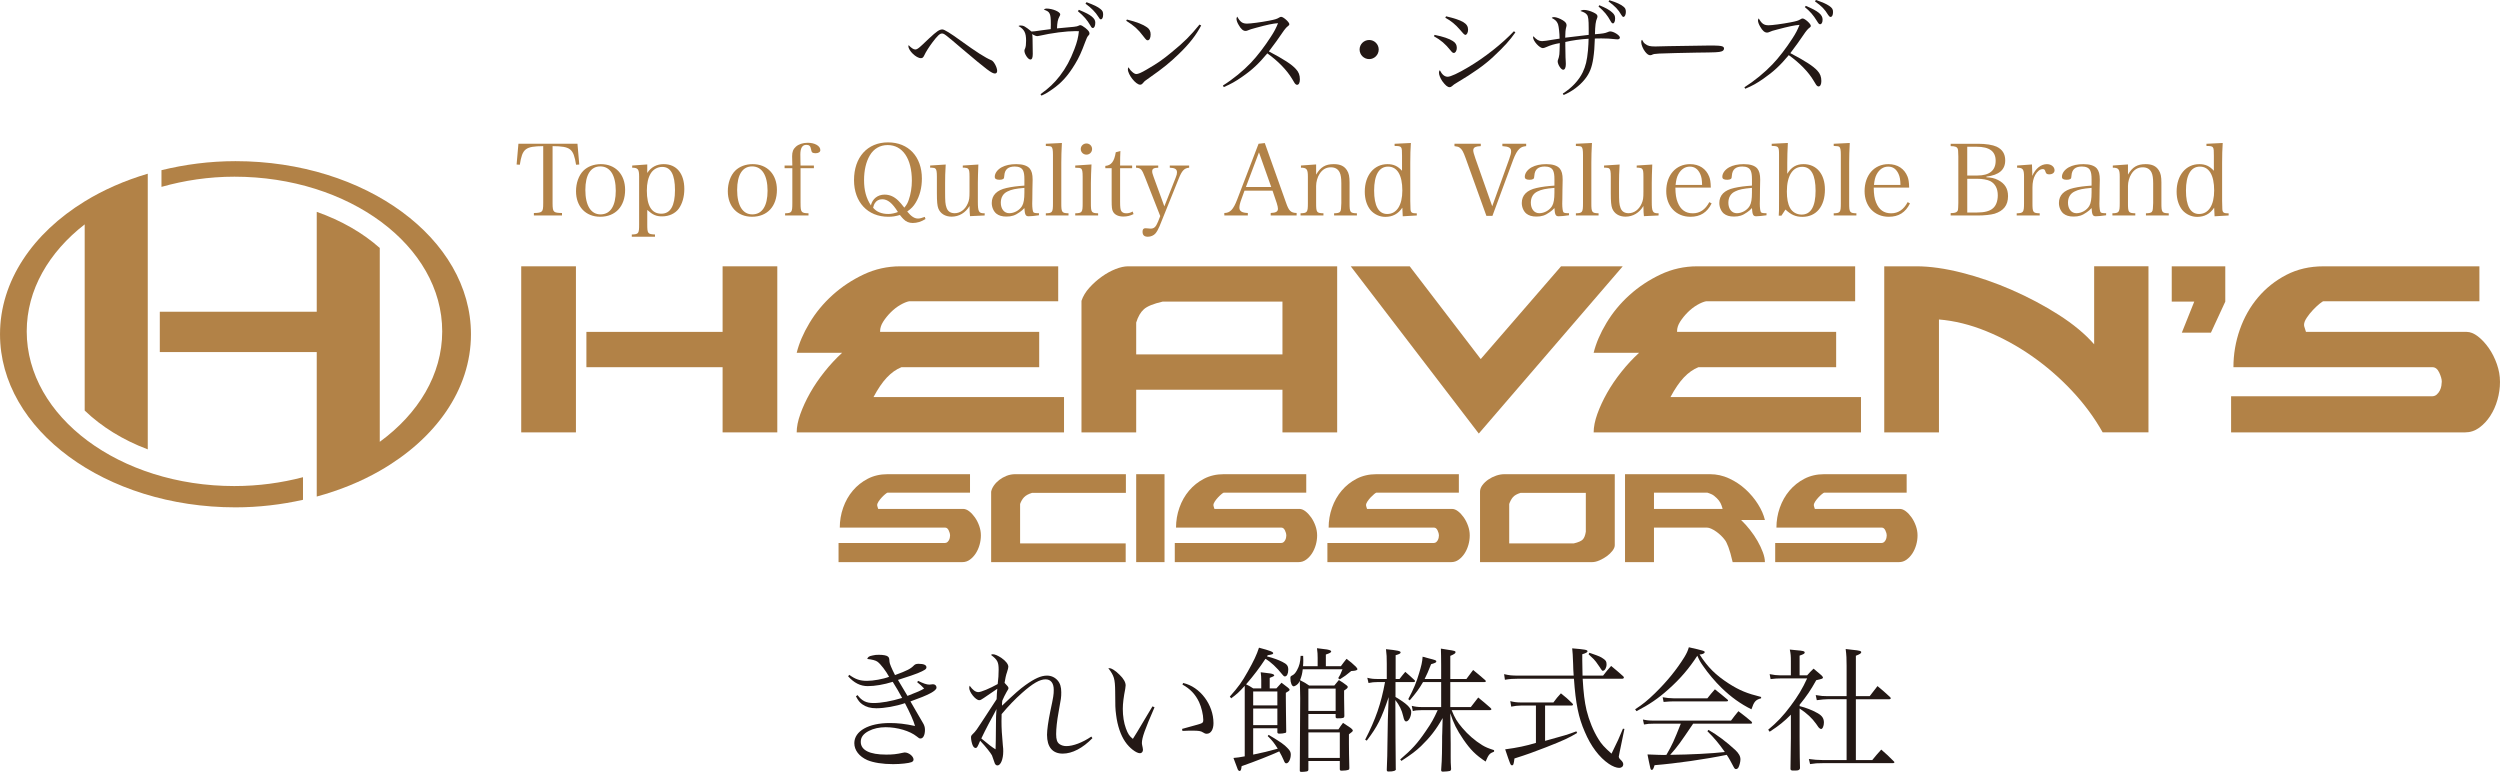 <?xml version="1.0" encoding="UTF-8"?><svg id="_レイヤー_2" xmlns="http://www.w3.org/2000/svg" width="105.833mm" height="32.677mm" viewBox="0 0 300 92.629"><defs><style>.cls-1{fill:#b28247;}.cls-2{fill:#231815;}</style></defs><g id="_レイヤー_1-2"><path class="cls-1" d="M66.307,24.35c0,.7.048.926.217,1.056.121.107.433.155.915.155v.297h-3.374v-.297c.518,0,.807-.06.927-.178.157-.13.193-.368.193-1.033v-6.814c-2.158.025-2.507.298-2.808,2.233l-.386-.025.217-2.493h7.086l.217,2.493-.385.025c-.314-1.935-.65-2.208-2.819-2.233v6.814Z"/><path class="cls-1" d="M70,20.492c.507-.51,1.265-.796,2.097-.796,1.759,0,2.916,1.223,2.916,3.086,0,1.983-1.157,3.229-2.988,3.229-1.748,0-2.904-1.223-2.904-3.063,0-.985.325-1.899.88-2.457ZM72.061,25.726c1.182,0,1.831-1.008,1.831-2.837,0-1.852-.674-2.92-1.856-2.92-1.157,0-1.795,1.01-1.795,2.825,0,1.865.663,2.932,1.82,2.932Z"/><path class="cls-1" d="M77.671,20.754c.458-.701,1.132-1.057,1.976-1.057,1.542,0,2.471,1.128,2.471,2.991,0,.926-.241,1.769-.676,2.363-.433.582-1.168.914-1.987.914-.712,0-1.121-.179-1.784-.771v1.732c0,1.105.061,1.176.927,1.212v.273h-2.783v-.273c.819-.025.879-.107.879-1.212v-5.732c0-.891-.144-1.069-.832-1.069v-.261l1.808-.13v1.021ZM79.358,25.644c1.096,0,1.639-.95,1.639-2.825s-.507-2.79-1.531-2.79c-.554,0-1.085.298-1.374.773-.314.51-.471,1.186-.471,2.077,0,1.84.591,2.766,1.736,2.766Z"/><path class="cls-1" d="M88.216,20.492c.507-.51,1.265-.796,2.097-.796,1.759,0,2.916,1.223,2.916,3.086,0,1.983-1.157,3.229-2.988,3.229-1.748,0-2.904-1.223-2.904-3.063,0-.985.325-1.899.88-2.457ZM90.276,25.726c1.182,0,1.831-1.008,1.831-2.837,0-1.852-.674-2.92-1.856-2.92-1.157,0-1.795,1.01-1.795,2.825,0,1.865.663,2.932,1.82,2.932Z"/><path class="cls-1" d="M96.067,24.373c0,1.105.072,1.2.952,1.223v.261h-2.808v-.261c.807-.023.868-.119.868-1.223v-4.19h-.929v-.321h.929c-.013-.462-.025-.89-.025-1.104,0-.534.121-.855.446-1.151.325-.298.855-.475,1.421-.475.857,0,1.519.38,1.519.878,0,.238-.229.38-.591.38-.181,0-.325-.048-.397-.107q-.074-.071-.133-.391c-.061-.368-.217-.51-.566-.51-.471,0-.712.38-.712,1.151,0,.177,0,.296.013.866,0,.119.011.273.011.462h1.603v.321h-1.603v4.19Z"/><path class="cls-1" d="M111.062,26.285c-.519.321-1.024.474-1.531.474-.446,0-.819-.153-1.121-.474-.133-.132-.205-.214-.422-.487-.53.155-.891.214-1.398.214-2.47,0-4.109-1.758-4.109-4.392,0-2.754,1.603-4.535,4.084-4.535,2.459,0,4.061,1.722,4.061,4.344,0,1.08-.253,2.09-.747,2.897-.253.426-.53.712-1.013,1.056.482.594.868.844,1.301.844.194,0,.494-.072.807-.202l.085.261ZM106.145,23.354c.604,0,1.134.225,1.639.712.217.214.422.451.735.854.277-.332.41-.569.53-.937.241-.676.374-1.508.374-2.291,0-2.659-1.109-4.285-2.904-4.285-.916,0-1.676.439-2.145,1.246-.458.783-.688,1.792-.688,2.968,0,1.222.254,2.161.821,3.026.18-.783.819-1.293,1.638-1.293ZM105.856,23.911c-.385,0-.686.166-.879.475-.084.13-.133.248-.205.546.291.308.458.427.771.557.326.13.663.189,1.049.189.362,0,.807-.094,1.157-.237-.663-1.069-1.229-1.531-1.892-1.531Z"/><path class="cls-1" d="M116.403,25.94c-.036-.284-.061-.64-.061-1.222-.469.807-1.252,1.281-2.145,1.281-.771,0-1.362-.367-1.603-.997-.12-.321-.168-.807-.168-1.84v-1.958c0-.617-.049-.867-.182-.973-.072-.071-.181-.095-.409-.107h-.217v-.261l1.867-.119c-.061,1.104-.072,1.39-.072,2.208v1.033c0,1.199.023,1.519.169,1.934.145.44.481.666.975.666.663,0,1.254-.428,1.567-1.151.181-.404.217-.666.217-1.401v-1.829c0-.63-.036-.855-.18-.962-.072-.071-.192-.107-.41-.118h-.217v-.261l1.869-.119c-.036.891-.061,1.674-.061,2.208v2.243c0,1.187.108,1.401.735,1.401h.084v.261l-1.759.082Z"/><path class="cls-1" d="M124.674,25.833c-.469.072-.999.12-1.241.12-.361,0-.458-.191-.507-.986-.192.214-.348.345-.589.511-.53.38-.953.51-1.567.51-.53,0-.929-.119-1.229-.368-.325-.284-.53-.76-.53-1.258,0-.937.602-1.542,1.771-1.804.627-.143,1.265-.225,2.145-.285v-.748c0-.546-.048-.831-.168-1.08-.157-.309-.494-.462-.988-.462-.796,0-1.206.355-1.254,1.092-.013.248-.036.332-.133.403-.084.059-.241.095-.422.095-.41,0-.591-.107-.591-.357,0-.427.313-.855.819-1.139.459-.248,1.049-.38,1.76-.38.771,0,1.325.179,1.615.523.241.296.35.689.35,1.342q0,.035-.025,1.199l-.011,1.126-.013.547c0,.498.061.926.133,1.02.072.095.217.132.674.132v.248ZM122.927,22.546c-1.072.094-1.543.189-2.024.427-.53.248-.807.724-.807,1.354,0,.747.409,1.258,1.013,1.258.614,0,1.241-.357,1.542-.867.192-.332.276-.832.276-1.615v-.557Z"/><path class="cls-1" d="M125.5,25.597c.795-.023.855-.119.855-1.223v-5.78c0-.582-.048-.867-.181-.973-.084-.071-.266-.095-.675-.107v-.261l1.928-.096c-.049.796-.072,1.746-.072,2.374v4.843c0,1.105.059,1.2.866,1.223v.261h-2.722v-.261Z"/><path class="cls-1" d="M130.979,19.733c-.036.689-.072,1.722-.072,2.22v2.421c0,1.105.061,1.2.868,1.223v.261h-2.747v-.261c.831-.023.891-.119.891-1.223v-3.169c0-.594-.048-.867-.181-.973-.097-.082-.289-.107-.711-.107v-.261l1.951-.13ZM130.377,17.217c.374,0,.674.296.674.664,0,.38-.301.676-.674.676-.386,0-.686-.296-.686-.676,0-.368.301-.664.686-.664Z"/><path class="cls-1" d="M134.41,24.172c0,.7.036,1.008.156,1.174.121.166.313.25.591.25.266,0,.494-.059.76-.214l.108.309c-.397.201-.783.296-1.217.296-.591,0-1.036-.202-1.241-.582-.133-.237-.169-.498-.169-1.376v-3.846h-.76v-.273c.712-.059,1.073-.521,1.254-1.638l.555-.155c-.025.511-.036.962-.036,1.745h1.446v.321h-1.446v3.989Z"/><path class="cls-1" d="M141.083,21.311c.12-.296.156-.451.156-.63,0-.38-.241-.533-.866-.557v-.261h2.325v.261c-.579.048-.868.344-1.254,1.317l-2.301,5.71c-.146.344-.326.676-.482.854-.205.25-.567.404-.916.404-.435,0-.64-.19-.64-.605,0-.273.11-.416.338-.416.048,0,.108,0,.181.011.266.025.349.036.435.036.433,0,.639-.191.903-.83l.266-.677-1.831-4.665c-.374-.962-.494-1.092-1.073-1.139v-.261h2.663v.261c-.53.012-.724.118-.724.427,0,.178.036.296.169.676l1.29,3.538,1.362-3.455Z"/><path class="cls-1" d="M148.954,23.947c-.144.38-.228.747-.228.972,0,.427.313.618,1.013.641v.297h-2.821v-.297c.687,0,1.085-.415,1.542-1.614l2.567-6.695.748-.083,2.553,7.17c.338.974.568,1.199,1.267,1.222v.297h-3.11v-.297c.614-.023.868-.166.868-.51,0-.143-.049-.38-.144-.677l-.507-1.495h-3.362l-.386,1.069ZM151.076,18.284l-1.567,4.155h3.037l-1.47-4.155Z"/><path class="cls-1" d="M157.936,20.955c.53-.913,1.121-1.258,2.12-1.258.76,0,1.254.225,1.578.737.23.344.314.76.314,1.483v2.457c0,1.116.061,1.2.881,1.223v.261h-2.737v-.261c.398-.011.615-.059.712-.178.072-.095.108-.19.12-.393.013-.13.036-.569.036-.653v-2.386c0-.592-.061-1.008-.192-1.281-.194-.416-.555-.63-1.062-.63-.566,0-1.024.261-1.361.796-.254.391-.41.962-.41,1.448v2.052c0,1.116.061,1.2.879,1.223v.261h-2.747v-.261c.807-.023.88-.119.88-1.223v-3.18c0-.891-.145-1.069-.832-1.069v-.261l1.82-.13v1.222Z"/><path class="cls-1" d="M169.305,17.156c-.049.76-.072,1.449-.072,2.363v4.594c.023,1.115.023,1.127.084,1.27.072.154.217.214.566.214h.133v.261l-1.687.096-.049-1.034c-.494.748-1.168,1.105-2.048,1.105-.674,0-1.337-.309-1.771-.819-.446-.546-.687-1.306-.687-2.208,0-1.959,1.109-3.3,2.724-3.3.735,0,1.241.238,1.746.796v-1.792c0-1.151-.012-1.175-.891-1.187v-.261l1.953-.096ZM166.57,19.994c-1.085,0-1.675,1.008-1.675,2.873,0,1.84.542,2.812,1.567,2.812,1.144,0,1.818-1.044,1.818-2.825,0-1.839-.614-2.86-1.71-2.86Z"/><path class="cls-1" d="M175.874,18.973c-.277-.771-.445-1.08-.722-1.258-.133-.095-.205-.118-.615-.179v-.284h3.157v.284c-.372.025-.458.036-.614.095-.182.059-.29.202-.29.404,0,.178.072.451.254.973l2.023,5.744,2.025-5.625c.181-.511.241-.748.241-.974,0-.416-.266-.57-1.049-.618v-.284h2.857v.284c-.41.048-.591.12-.809.321-.253.225-.505.666-.746,1.306l-2.494,6.743h-.724l-2.494-6.933Z"/><path class="cls-1" d="M188.279,25.833c-.469.072-.999.12-1.241.12-.361,0-.458-.191-.506-.986-.193.214-.349.345-.591.511-.53.38-.952.51-1.567.51-.53,0-.927-.119-1.229-.368-.325-.284-.53-.76-.53-1.258,0-.937.602-1.542,1.771-1.804.627-.143,1.265-.225,2.146-.285v-.748c0-.546-.049-.831-.169-1.08-.157-.309-.494-.462-.989-.462-.794,0-1.204.355-1.252,1.092-.013.248-.036.332-.133.403-.084.059-.241.095-.422.095-.41,0-.591-.107-.591-.357,0-.427.313-.855.819-1.139.459-.248,1.049-.38,1.76-.38.771,0,1.325.179,1.615.523.241.296.35.689.35,1.342q0,.035-.025,1.199l-.012,1.126-.013.547c0,.498.061.926.133,1.02.072.095.217.132.675.132v.248ZM186.532,22.546c-1.073.094-1.542.189-2.025.427-.53.248-.807.724-.807,1.354,0,.747.409,1.258,1.012,1.258.614,0,1.241-.357,1.543-.867.192-.332.277-.832.277-1.615v-.557Z"/><path class="cls-1" d="M189.105,25.597c.794-.023.855-.119.855-1.223v-5.78c0-.582-.048-.867-.18-.973-.084-.071-.266-.095-.674-.107v-.261l1.928-.096c-.049.796-.072,1.746-.072,2.374v4.843c0,1.105.059,1.2.867,1.223v.261h-2.722v-.261Z"/><path class="cls-1" d="M197.271,25.94c-.036-.284-.061-.64-.061-1.222-.469.807-1.252,1.281-2.145,1.281-.771,0-1.362-.367-1.603-.997-.12-.321-.167-.807-.167-1.84v-1.958c0-.617-.049-.867-.182-.973-.072-.071-.181-.095-.409-.107h-.217v-.261l1.868-.119c-.061,1.104-.072,1.39-.072,2.208v1.033c0,1.199.023,1.519.169,1.934.144.44.481.666.975.666.663,0,1.254-.428,1.567-1.151.181-.404.217-.666.217-1.401v-1.829c0-.63-.036-.855-.18-.962-.072-.071-.192-.107-.41-.118h-.217v-.261l1.869-.119c-.036.891-.061,1.674-.061,2.208v2.243c0,1.187.108,1.401.735,1.401h.084v.261l-1.759.082Z"/><path class="cls-1" d="M201.047,22.51c.012.819.085,1.294.277,1.781.35.878.94,1.306,1.808,1.306.855,0,1.506-.439,1.987-1.342l.277.155c-.542,1.092-1.362,1.603-2.542,1.603-1.723,0-2.905-1.259-2.905-3.075,0-1.922,1.157-3.241,2.856-3.241,1.098,0,1.928.546,2.302,1.508.12.321.169.605.192,1.306h-4.253ZM204.253,22.19c-.013-.628-.072-.974-.229-1.317-.266-.582-.674-.878-1.241-.878-.579,0-1.062.321-1.387.926-.181.344-.253.653-.325,1.27h3.181Z"/><path class="cls-1" d="M211.983,25.833c-.469.072-.999.12-1.241.12-.361,0-.458-.191-.507-.986-.192.214-.348.345-.589.511-.53.38-.953.51-1.567.51-.53,0-.929-.119-1.229-.368-.325-.284-.53-.76-.53-1.258,0-.937.602-1.542,1.771-1.804.627-.143,1.265-.225,2.145-.285v-.748c0-.546-.048-.831-.168-1.08-.158-.309-.494-.462-.988-.462-.796,0-1.206.355-1.254,1.092-.013.248-.036.332-.133.403-.084.059-.241.095-.422.095-.41,0-.591-.107-.591-.357,0-.427.314-.855.819-1.139.459-.248,1.049-.38,1.76-.38.771,0,1.325.179,1.615.523.241.296.35.689.35,1.342q0,.035-.025,1.199l-.011,1.126-.013.547c0,.498.061.926.133,1.02.072.095.217.132.674.132v.248ZM210.236,22.546c-1.072.094-1.543.189-2.024.427-.53.248-.807.724-.807,1.354,0,.747.408,1.258,1.012,1.258.614,0,1.241-.357,1.542-.867.192-.332.276-.832.276-1.615v-.557Z"/><path class="cls-1" d="M213.773,25.881h-.325c.036-.462.036-.546.036-2.125v-5.163c0-1.01-.048-1.069-.879-1.08v-.261l1.939-.096c-.048.796-.072,1.758-.072,2.374v1.33c.471-.796,1.085-1.164,1.953-1.164,1.567,0,2.567,1.187,2.567,3.05,0,2.019-1.037,3.277-2.711,3.277-.784,0-1.362-.25-2.025-.878l-.482.735ZM214.797,24.932c.266.51.796.819,1.398.819,1.109,0,1.676-.974,1.676-2.861,0-1.899-.542-2.873-1.603-2.873-1.157,0-1.843,1.092-1.843,2.956,0,.854.12,1.495.373,1.959Z"/><path class="cls-1" d="M220.045,25.597c.794-.023.855-.119.855-1.223v-5.78c0-.582-.048-.867-.181-.973-.084-.071-.266-.095-.674-.107v-.261l1.928-.096c-.049.796-.072,1.746-.072,2.374v4.843c0,1.105.06,1.2.867,1.223v.261h-2.722v-.261Z"/><path class="cls-1" d="M224.849,22.51c.011.819.085,1.294.277,1.781.349.878.94,1.306,1.808,1.306.855,0,1.506-.439,1.987-1.342l.277.155c-.542,1.092-1.362,1.603-2.542,1.603-1.723,0-2.905-1.259-2.905-3.075,0-1.922,1.157-3.241,2.856-3.241,1.097,0,1.928.546,2.302,1.508.12.321.169.605.192,1.306h-4.253ZM228.055,22.19c-.013-.628-.072-.974-.229-1.317-.266-.582-.675-.878-1.241-.878-.579,0-1.061.321-1.386.926-.181.344-.253.653-.325,1.27h3.182Z"/><path class="cls-1" d="M234.082,25.574c.41,0,.651-.061.76-.179.133-.141.133-.154.158-1.044v-5.591c-.025-.76-.025-.771-.061-.878-.085-.25-.302-.345-.857-.345v-.284h3.29c.94,0,1.748.131,2.217.345.699.332,1.037.866,1.037,1.649,0,1.128-.735,1.756-2.253,1.947v.082c.591.025.963.107,1.385.321.82.416,1.206,1.033,1.206,1.935,0,1.092-.53,1.769-1.615,2.113-.458.13-1.218.214-2.037.214h-3.231v-.284ZM237.288,21.062c1.446,0,2.192-.605,2.192-1.768,0-1.14-.747-1.685-2.301-1.685h-1.109v3.453h1.217ZM237.239,25.501c.881,0,1.506-.154,1.892-.487.386-.308.604-.878.604-1.579,0-.807-.313-1.388-.892-1.697-.35-.178-.94-.285-1.603-.285h-1.168v4.047h1.168Z"/><path class="cls-1" d="M243.837,19.733c.023.594.036.748.036.997v.38c.397-.901,1.049-1.413,1.759-1.413.519,0,.916.321.916.737,0,.296-.253.487-.639.487-.266,0-.374-.072-.446-.298-.072-.261-.145-.332-.338-.332-.314,0-.65.261-.903.712-.218.393-.326.878-.326,1.508v1.863c0,1.116.061,1.2.868,1.223v.261h-2.76v-.261c.807-.023.88-.119.88-1.223v-3.18c0-.891-.144-1.069-.831-1.069v-.261l1.784-.13Z"/><path class="cls-1" d="M252.736,25.833c-.469.072-.999.12-1.241.12-.361,0-.458-.191-.505-.986-.193.214-.349.345-.591.511-.53.38-.952.51-1.567.51-.53,0-.927-.119-1.229-.368-.325-.284-.53-.76-.53-1.258,0-.937.602-1.542,1.771-1.804.627-.143,1.265-.225,2.146-.285v-.748c0-.546-.049-.831-.169-1.08-.157-.309-.494-.462-.989-.462-.794,0-1.204.355-1.252,1.092-.013.248-.036.332-.133.403-.084.059-.241.095-.422.095-.41,0-.591-.107-.591-.357,0-.427.313-.855.819-1.139.459-.248,1.049-.38,1.76-.38.771,0,1.325.179,1.615.523.241.296.35.689.35,1.342q0,.035-.025,1.199l-.011,1.126-.013.547c0,.498.061.926.133,1.02.072.095.217.132.674.132v.248ZM250.99,22.546c-1.073.094-1.543.189-2.025.427-.53.248-.807.724-.807,1.354,0,.747.409,1.258,1.013,1.258.614,0,1.241-.357,1.542-.867.192-.332.277-.832.277-1.615v-.557Z"/><path class="cls-1" d="M255.358,20.955c.53-.913,1.121-1.258,2.12-1.258.76,0,1.253.225,1.579.737.229.344.313.76.313,1.483v2.457c0,1.116.061,1.2.881,1.223v.261h-2.737v-.261c.398-.011.615-.059.712-.178.072-.095.108-.19.12-.393.013-.13.036-.569.036-.653v-2.386c0-.592-.061-1.008-.192-1.281-.193-.416-.555-.63-1.062-.63-.566,0-1.024.261-1.36.796-.254.391-.41.962-.41,1.448v2.052c0,1.116.061,1.2.879,1.223v.261h-2.747v-.261c.808-.023.88-.119.88-1.223v-3.18c0-.891-.144-1.069-.832-1.069v-.261l1.82-.13v1.222Z"/><path class="cls-1" d="M266.727,17.156c-.049.76-.072,1.449-.072,2.363v4.594c.023,1.115.023,1.127.084,1.27.072.154.217.214.566.214h.133v.261l-1.687.096-.049-1.034c-.494.748-1.168,1.105-2.048,1.105-.675,0-1.338-.309-1.771-.819-.446-.546-.687-1.306-.687-2.208,0-1.959,1.109-3.3,2.724-3.3.735,0,1.241.238,1.746.796v-1.792c0-1.151-.012-1.175-.891-1.187v-.261l1.952-.096ZM263.991,19.994c-1.085,0-1.675,1.008-1.675,2.873,0,1.84.542,2.812,1.567,2.812,1.144,0,1.818-1.044,1.818-2.825,0-1.839-.614-2.86-1.71-2.86Z"/><path class="cls-1" d="M69.111,31.958v19.928h-6.566v-19.928h6.566ZM86.711,44.064h-16.343v-4.237h16.343v-7.869h6.564v19.928h-6.564v-7.822Z"/><path class="cls-1" d="M95.603,42.341c.28-1.148.792-2.343,1.537-3.585.745-1.241,1.668-2.359,2.77-3.352,1.102-.994,2.344-1.815,3.725-2.468,1.381-.651,2.848-.978,4.4-.978h18.949v4.191h-17.878c-.311.062-.667.209-1.071.442-.404.233-.784.529-1.141.884-.358.358-.66.731-.908,1.118-.248.389-.373.768-.373,1.141v.093h19.09v4.237h-16.53c-.621.248-1.203.66-1.746,1.233-.543.575-1.079,1.359-1.606,2.351h22.861v4.237h-32.08c0-.651.147-1.389.442-2.211.295-.822.683-1.661,1.164-2.514.481-.854,1.056-1.7,1.723-2.538.667-.838,1.374-1.599,2.119-2.282h-5.448Z"/><path class="cls-1" d="M129.777,51.886v-15.784c.186-.557.504-1.086.955-1.583.449-.496.946-.937,1.49-1.326.542-.388,1.093-.69,1.652-.908.559-.217,1.054-.327,1.49-.327h25.096v19.928h-6.566v-5.121h-17.552v5.121h-6.566ZM153.895,42.528v-6.332h-14.386c-1.088.248-1.833.552-2.236.908-.403.357-.713.892-.93,1.606v3.817h17.552Z"/><path class="cls-1" d="M177.454,52.027l-15.364-20.068h7.077l8.52,11.128,9.639-11.128h7.402l-17.273,20.068Z"/><path class="cls-1" d="M191.237,42.341c.28-1.148.791-2.343,1.537-3.585.745-1.241,1.668-2.359,2.77-3.352,1.102-.994,2.344-1.815,3.725-2.468,1.381-.651,2.848-.978,4.401-.978h18.949v4.191h-17.878c-.311.062-.667.209-1.07.442-.404.233-.784.529-1.141.884-.358.358-.66.731-.908,1.118-.248.389-.373.768-.373,1.141v.093h19.09v4.237h-16.529c-.621.248-1.203.66-1.746,1.233-.543.575-1.079,1.359-1.606,2.351h22.861v4.237h-32.08c0-.651.147-1.389.442-2.211.295-.822.683-1.661,1.164-2.514.481-.854,1.056-1.7,1.723-2.538.667-.838,1.374-1.599,2.119-2.282h-5.448Z"/><path class="cls-1" d="M252.323,51.886c-.994-1.769-2.227-3.437-3.702-5.006-1.474-1.567-3.081-2.956-4.819-4.167-1.737-1.21-3.562-2.204-5.469-2.98-1.909-.776-3.795-1.241-5.657-1.396v13.548h-6.566v-19.928h3.865c1.613,0,3.429.257,5.448.768,2.016.513,4.019,1.203,6.005,2.073,1.986.869,3.858,1.862,5.611,2.979,1.753,1.118,3.173,2.298,4.26,3.538v-9.359h6.518v19.928h-5.494Z"/><path class="cls-1" d="M265.313,39.921h-3.492l1.49-3.725h-2.701v-4.238h6.425v4.238l-1.723,3.725Z"/><path class="cls-1" d="M291.805,47.557c.248,0,.449-.069.605-.209.155-.14.28-.303.373-.49.093-.186.155-.38.186-.582.03-.201.046-.364.046-.488,0-.28-.101-.635-.302-1.072-.202-.433-.474-.651-.815-.651h-23.885c0-1.551.256-3.057.767-4.516.513-1.459,1.242-2.747,2.189-3.865.946-1.116,2.078-2.018,3.398-2.701,1.319-.682,2.801-1.024,4.447-1.024h18.716v4.191h-18.716c-.063,0-.218.101-.466.302-.248.202-.511.451-.792.745-.279.296-.527.605-.745.932-.217.325-.325.612-.325.861,0,.094.023.202.069.326.046.124.101.295.163.511h19.275c.435,0,.886.179,1.35.536.466.357.9.823,1.304,1.396.403.575.729,1.219.978,1.932.248.715.373,1.413.373,2.096v.093c0,.683-.101,1.382-.303,2.096-.202.715-.488,1.358-.861,1.932-.373.575-.815,1.047-1.327,1.42-.511.373-1.079.559-1.7.559h-28.075v-4.33h24.071Z"/><path class="cls-1" d="M113.369,65.162c.131,0,.237-.038.321-.111.081-.074.147-.16.196-.259.049-.1.082-.201.098-.309.017-.105.025-.192.025-.258,0-.147-.054-.336-.16-.566-.107-.231-.25-.345-.43-.345h-12.646c0-.822.136-1.619.407-2.392.272-.771.657-1.454,1.158-2.045.501-.592,1.101-1.069,1.8-1.43.699-.361,1.483-.543,2.354-.543h9.909v2.219h-9.909c-.033,0-.116.053-.247.16-.132.107-.27.238-.419.394-.147.158-.279.321-.394.494-.116.172-.172.325-.172.455,0,.051.011.108.036.173.025.067.053.156.087.272h10.205c.229,0,.468.094.715.283.246.189.475.436.69.74.212.305.385.646.517,1.022.131.379.196.748.196,1.109v.049c0,.363-.053.732-.159,1.109-.108.379-.26.719-.456,1.024-.198.303-.432.555-.703.751-.27.198-.571.296-.9.296h-14.863v-2.292h12.744Z"/><path class="cls-1" d="M118.938,58.999c.049-.247.16-.493.332-.74.173-.247.387-.468.641-.666.254-.196.546-.361.875-.492.329-.131.682-.198,1.06-.198h13.261v2.243h-11.265c-.427.133-.744.305-.949.519-.205.214-.365.485-.481.813v4.733h12.671v2.243h-16.146v-8.455Z"/><path class="cls-1" d="M139.743,56.904v10.551h-3.401v-10.551h3.401Z"/><path class="cls-1" d="M153.719,65.162c.131,0,.237-.038.321-.111.081-.074.147-.16.196-.259.049-.1.082-.201.098-.309.017-.105.025-.192.025-.258,0-.147-.053-.336-.16-.566-.107-.231-.25-.345-.43-.345h-12.646c0-.822.136-1.619.407-2.392.272-.771.657-1.454,1.158-2.045.501-.592,1.101-1.069,1.799-1.43.699-.361,1.483-.543,2.354-.543h9.909v2.219h-9.909c-.033,0-.116.053-.247.16-.132.107-.27.238-.419.394-.147.158-.279.321-.394.494-.116.172-.172.325-.172.455,0,.051.012.108.036.173.025.067.053.156.087.272h10.205c.23,0,.468.094.715.283.245.189.475.436.69.74.212.305.385.646.517,1.022.131.379.196.748.196,1.109v.049c0,.363-.054.732-.159,1.109-.108.379-.26.719-.456,1.024-.198.303-.432.555-.703.751-.27.198-.57.296-.9.296h-14.863v-2.292h12.744Z"/><path class="cls-1" d="M172.032,65.162c.131,0,.237-.038.321-.111.081-.074.147-.16.196-.259.049-.1.082-.201.098-.309.017-.105.025-.192.025-.258,0-.147-.053-.336-.16-.566-.107-.231-.25-.345-.43-.345h-12.646c0-.822.136-1.619.407-2.392.272-.771.657-1.454,1.158-2.045.501-.592,1.101-1.069,1.8-1.43.699-.361,1.483-.543,2.354-.543h9.909v2.219h-9.909c-.033,0-.116.053-.247.16-.131.107-.27.238-.419.394-.147.158-.279.321-.394.494-.116.172-.172.325-.172.455,0,.051.012.108.036.173.025.067.053.156.087.272h10.205c.23,0,.468.094.715.283.245.189.475.436.69.74.212.305.385.646.517,1.022.131.379.196.748.196,1.109v.049c0,.363-.054.732-.159,1.109-.108.379-.26.719-.456,1.024-.198.303-.432.555-.703.751-.27.198-.57.296-.9.296h-14.863v-2.292h12.744Z"/><path class="cls-1" d="M177.603,67.454v-8.455c0-.263.094-.521.283-.777.189-.254.427-.479.715-.677.287-.196.599-.352.937-.468.336-.115.661-.173.973-.173h13.261v8.53c0,.196-.091.415-.272.653-.181.238-.406.456-.677.653-.272.198-.568.366-.888.506-.319.14-.612.209-.874.209h-13.459ZM190.298,59.147h-7.839c-.427.133-.731.305-.911.519-.182.214-.33.485-.443.813v4.733h7.74c.557-.131.924-.292,1.096-.481.173-.189.292-.497.358-.924v-4.659Z"/><path class="cls-1" d="M205.21,56.904c.788,0,1.548.169,2.279.506.732.338,1.389.773,1.973,1.307.583.534,1.08,1.125,1.49,1.775.411.649.69,1.285.839,1.909h-2.86c.361.345.715.737,1.06,1.171.345.436.648.884.911,1.343.263.461.477.913.641,1.356.165.443.247.838.247,1.183h-3.871c-.181-.789-.354-1.396-.517-1.824-.165-.427-.305-.706-.419-.838-.133-.181-.289-.358-.469-.53-.181-.173-.37-.329-.566-.468-.198-.14-.394-.256-.592-.345-.196-.091-.37-.136-.517-.136h-6.361v4.141h-3.475v-10.551h10.205ZM206.713,61.07l-.049-.173c-.049-.181-.12-.361-.209-.542-.091-.181-.235-.37-.432-.568-.231-.229-.436-.385-.617-.468-.181-.082-.354-.149-.517-.198h-6.41v1.948h8.234Z"/><path class="cls-1" d="M225.768,65.162c.131,0,.237-.038.321-.111.081-.074.147-.16.196-.259.049-.1.082-.201.098-.309.017-.105.025-.192.025-.258,0-.147-.053-.336-.16-.566-.107-.231-.25-.345-.43-.345h-12.646c0-.822.136-1.619.407-2.392.272-.771.657-1.454,1.158-2.045.501-.592,1.101-1.069,1.8-1.43.699-.361,1.483-.543,2.354-.543h9.909v2.219h-9.909c-.033,0-.116.053-.247.16-.132.107-.27.238-.419.394-.147.158-.279.321-.394.494-.116.172-.172.325-.172.455,0,.051.012.108.036.173.025.067.053.156.087.272h10.205c.229,0,.468.094.715.283.245.189.475.436.69.74.212.305.385.646.517,1.022.131.379.196.748.196,1.109v.049c0,.363-.053.732-.159,1.109-.108.379-.26.719-.456,1.024-.198.303-.432.555-.703.751-.27.198-.571.296-.9.296h-14.863v-2.292h12.744Z"/><path class="cls-1" d="M28.133,58.327c-13.767,0-24.928-8.309-24.928-18.562,0-4.989,2.658-9.503,6.956-12.84v22.339c1.999,1.928,4.576,3.533,7.569,4.662V20.845c-2.766.817-5.318,1.939-7.569,3.323C3.955,27.975,0,33.703,0,40.11c0,11.48,12.653,20.773,28.257,20.773,2.822,0,5.534-.334,8.101-.905v-2.712c-2.577.677-5.335,1.061-8.225,1.061Z"/><path class="cls-1" d="M28.257,19.339c-3.108,0-6.084.399-8.882,1.083v2.003c2.728-.769,5.666-1.222,8.758-1.222,13.767,0,24.931,8.312,24.931,18.562,0,5.197-2.874,9.884-7.493,13.253v-23.26c-2.035-1.813-4.62-3.297-7.564-4.336v11.989h-18.832v4.84h18.832v17.336c2.746-.745,5.297-1.789,7.564-3.086,6.649-3.797,10.943-9.717,10.943-16.391,0-11.47-12.653-20.771-28.257-20.771Z"/><path class="cls-2" d="M101.905,80.977c.758.547,1.29.725,2.144.725.741,0,1.933-.21,2.643-.484-.371-.693-1.015-1.53-1.386-1.804-.21-.162-.645-.275-1.241-.338.113-.275.21-.324.645-.419.258-.065.451-.081.741-.081.564,0,.951.081,1.096.209.145.13.161.178.193.63q.016.322.661,1.595c1.482-.547,1.869-.742,2.305-1.193.129-.112.274-.16.516-.16.628,0,.95.144.95.419,0,.225-.21.355-1.048.709-.258.112-1.048.385-2.369.805q.161.274.355.596c.096.162.355.614.789,1.323,1.274-.5,1.58-.63,1.999-.887-.338-.355-.452-.45-.838-.758l.113-.16c.612.306,1.031.452,1.354.452l.29-.032c.049-.016.097-.016.129-.016.258,0,.435.16.435.403,0,.386-.934.886-3.127,1.66.499.853.58.999.725,1.256q.371.661.742,1.273c.193.306.274.565.274.871,0,.628-.21,1.048-.532,1.048-.145,0-.193-.032-.451-.243-.822-.661-2.321-1.111-3.739-1.111-.742,0-1.467.16-2.015.45-.661.338-.967.758-.967,1.307,0,.999,1.064,1.53,3.046,1.53.79,0,1.257-.049,2.03-.225.081-.016.146-.032.193-.032.484,0,1.064.452,1.064.853,0,.13-.08.243-.241.308-.307.128-1.29.241-2.209.241-1.257,0-2.369-.178-3.094-.484-.983-.434-1.563-1.192-1.563-2.031,0-1.451,1.709-2.418,4.255-2.418.951,0,1.853.097,3.03.355-.177-.644-.612-1.595-1.209-2.74-1.08.371-2.45.612-3.433.612-.693,0-1.209-.144-1.676-.466-.322-.227-.5-.452-.774-.968l.193-.144c.516.693,1.048.951,1.902.951.935,0,2.112-.209,3.449-.612-.338-.628-.758-1.354-1.128-1.933-1.08.338-2.144.515-2.998.515-.887,0-1.644-.387-2.353-1.177l.129-.177Z"/><path class="cls-2" d="M119.595,83.894q.016-.259.032-.678.031-.322.048-.564c-.483.322-1.338.902-1.627,1.112-.306.209-.403.258-.548.258-.419,0-1.193-.951-1.193-1.467,0-.031.016-.16.049-.274.355.517.709.774,1.048.774.322,0,1.37-.436,2.32-.967.081-.677.113-1.129.113-1.708,0-.936-.145-1.209-.918-1.789.096-.065.129-.081.21-.081.258,0,.612.162,1.032.435.516.355.838.758.838,1.064q0,.177-.161.661c-.113.306-.226.821-.291,1.273.355.371.468.5.468.628,0,.097-.016.129-.226.468-.193.355-.355.661-.516,1.048-.032.274-.032.338-.032.596,1.58-1.498,2.112-1.966,2.805-2.466,1.128-.805,1.886-1.143,2.595-1.143.499,0,.951.209,1.273.58.307.355.436.79.436,1.418,0,.612-.016.725-.322,2.385-.193,1.048-.291,1.982-.291,2.643,0,.645.113.983.403,1.193.226.16.516.241.822.241.806,0,1.934-.419,2.998-1.145l.129.194c-1.16,1.192-2.418,1.853-3.561,1.853-1.225,0-1.886-.789-1.886-2.256,0-.58.145-1.611.402-2.869.371-1.725.403-1.95.403-2.546,0-.79-.355-1.242-.983-1.242-.693,0-1.531.484-2.821,1.629-.838.742-1.596,1.53-2.45,2.546-.016.387-.016.597-.016.839,0,.87.049,1.644.162,2.884.048.387.048.517.048.758,0,.92-.306,1.676-.693,1.676-.177,0-.306-.128-.386-.434-.049-.162-.226-.661-.274-.774-.177-.322-.693-.983-1.418-1.757-.322.774-.386.87-.547.87-.146,0-.275-.128-.371-.369-.097-.259-.177-.646-.177-.887,0-.193.016-.225.274-.483.258-.243.516-.597,1.048-1.435l1.757-2.691ZM118.612,86.908c-.371.709-.548,1.064-.854,1.708.951.789,1.241,1.015,1.708,1.305q.032-.612.048-3.013c0-.79.016-1.161.065-1.822-.226.468-.242.468-.967,1.822Z"/><path class="cls-2" d="M138.542,84.877c-1.176,2.707-1.515,3.658-1.515,4.302q0,.13.097.549c.016.079.032.177.032.258,0,.225-.161.403-.355.403-.451,0-1.273-.63-1.772-1.37-.548-.79-.935-1.935-1.096-3.224-.096-.709-.113-1.112-.113-2.837-.016-1.498-.129-1.869-.822-2.772h.145c.258,0,.725.306,1.209.79.483.468.725.902.725,1.273,0,.097-.016.227-.049.419-.193.983-.291,1.741-.291,2.401,0,.871.129,1.676.371,2.337.242.661.435.952.838,1.258q.177-.259.532-.855.516-.87,1.354-2.272.258-.419.468-.774l.241.113ZM141.975,81.959c2.031.452,3.643,2.596,3.643,4.819,0,.774-.322,1.273-.806,1.273-.161,0-.258-.031-.483-.177-.21-.146-.516-.194-1.209-.194-.371,0-.677,0-1.225.032l-.049-.241c1.306-.355,2.031-.564,2.176-.612.323-.113.371-.178.371-.484,0-.596-.225-1.53-.5-2.112-.435-.934-1.08-1.611-1.998-2.11l.08-.194Z"/><path class="cls-2" d="M151.349,81.605c0-.371-.016-.531-.065-.934,1.144.129,1.321.16,1.499.241.065.032.13.097.13.146q0,.096-.548.29v1.257h.806c.258-.29.338-.387.612-.677.322.258.436.338.758.581.162.128.209.193.209.274s-.128.177-.45.355v.612q0,.16.016,1.692.016.902.032,2.337c0,.113-.032.162-.146.178-.129.049-.452.08-.644.08-.194,0-.241-.031-.274-.144v-.5h-2.902v3.159q1.467-.29,2.95-.709c-.436-.693-.661-.983-1.209-1.514l.113-.146c1.499.902,1.837,1.129,2.305,1.627.258.259.355.468.355.725,0,.549-.258,1.064-.531,1.064-.146,0-.194-.065-.34-.419-.144-.322-.29-.628-.515-1.015-.823.387-3.013,1.258-4.513,1.773-.048.452-.113.58-.241.58-.081,0-.161-.063-.226-.193-.032-.065-.096-.225-.193-.517-.161-.418-.161-.434-.322-.853.532-.049.661-.065,1.354-.193v-8.462c-.661.741-.951.999-1.627,1.499l-.162-.21c1.08-1.224,1.435-1.724,2.144-2.981.742-1.321,1.08-2.031,1.354-2.885,1.338.355,1.708.5,1.708.662,0,.112-.129.16-.661.241l-.08.144c.773.194,1.321.403,1.821.646.58.29.725.483.725.95,0,.483-.162.805-.403.805-.097,0-.162-.047-.29-.209-.677-.854-1.435-1.563-2.047-1.901-.693,1.062-1.386,1.982-2.321,3.062.322.144.452.225.854.483h.967v-.999ZM153.283,84.651v-1.676h-2.902v1.676h2.902ZM150.382,85.022v1.998h2.902v-1.998h-2.902ZM158.119,79.945v-.999c0-.435-.016-.661-.081-1.161,1.208.13,1.435.178,1.611.274.065.032.097.081.097.113-.016.129-.162.21-.644.371v1.402h1.804c.291-.403.387-.516.678-.886.531.402.691.531,1.127.951.146.177.178.225.178.274,0,.146-.178.209-.742.241-.596.5-.79.628-1.37.999l-.194-.144c.21-.338.275-.436.517-1.064h-4.77c-.065.547-.13.806-.322,1.305.564.29.644.338,1.096.645h3.013c.225-.29.306-.371.547-.661.419.258.549.338.92.628.112.081.144.129.144.21,0,.112-.081.193-.436.419v.853c0,.403,0,.547.032,2.209-.016.241-.128.274-.821.274-.146,0-.178-.016-.227-.129v-.387h-3.271v1.838h3.609c.227-.355.306-.452.549-.774.434.29.58.371.967.644.144.13.209.21.209.275,0,.096-.112.193-.466.45v1.112c0,.806.016,1.548.049,2.949,0,.113-.032.178-.097.194-.146.065-.468.113-.823.113-.177,0-.225-.049-.225-.194v-.967h-3.771v1.048c-.016.128-.065.16-.162.193-.16.032-.418.065-.628.065-.177,0-.241-.032-.241-.16v-.097c.016-2.337.049-7.188.049-8.574,0-.306,0-.355-.016-.934-.016-.452-.016-.839-.032-1.161-.129.274-.227.387-.436.531-.097.065-.241.129-.29.129-.225,0-.403-.435-.403-.983,0-.194.032-.241.21-.322.225-.113.386-.274.58-.628.29-.517.403-.984.436-1.724h.306c.016.225.016.402.016.515,0,.241,0,.419-.032.725h1.757ZM160.277,85.311v-2.675h-3.271v2.675h3.271ZM160.777,90.953v-3.062h-3.771v3.062h3.771Z"/><path class="cls-2" d="M167.943,81.477c.306-.387.387-.5.693-.855.466.403.612.531,1.08.967.065.065.096.113.096.146,0,.065-.079.112-.16.112h-2.192v1.789c1.321.79,1.886,1.305,1.886,1.806,0,.531-.306,1.129-.596,1.129-.178,0-.259-.146-.371-.644-.162-.709-.452-1.307-.936-1.919,0,3.208.032,5.996.049,8.236,0,.016.016.032.016.049,0,.194-.274.29-.87.29-.178,0-.226-.049-.226-.209.065-1.451.065-1.919.081-3.143.032-1.838.049-2.805.049-2.902l.097-2.675c-.887,2.612-1.321,3.498-2.628,5.222l-.193-.113c1.273-2.481,1.901-4.303,2.385-6.914h-.886c-.403,0-.725.032-1.096.113l-.146-.628c.435.113.725.146,1.242.146h1.095v-1.822c0-.79-.016-1.112-.096-1.757,1.417.146,1.757.225,1.757.387,0,.128-.146.209-.597.338v2.853h.468ZM172.939,79.848c0-1.064-.016-1.321-.032-2.014.338.065.63.097.79.129.871.128.967.16.967.306,0,.13-.16.241-.628.436v2.772h1.935c.355-.468.466-.614.805-1.08.612.499.806.661,1.435,1.208.065.065.097.113.097.146,0,.049-.081.096-.162.096h-4.11v2.999h2.466c.387-.5.5-.661.886-1.145.661.547.871.709,1.467,1.241.081.081.113.129.113.162,0,.065-.081.113-.162.113h-4.608c.371.934.661,1.402,1.273,2.126.693.823,1.532,1.548,2.401,2.079.403.243.709.371,1.418.597v.177c-.549.21-.661.355-1.015,1.193-1.209-.806-1.805-1.402-2.675-2.66-.79-1.159-1.177-1.933-1.564-3.141l.032,2.304c0,.628.016,1.031.016,1.402v1.547c0,.517,0,.758.049,1.418,0,.146-.049.21-.146.258-.096.032-.547.081-.837.081-.146,0-.21-.049-.21-.177v-.032c.065-.92.081-1.226.097-1.998,0-.146.016-.614.016-1.386,0-.63,0-.823.016-1.015l.049-1.822c-.806,1.418-1.516,2.321-2.596,3.368-.628.596-1.143.983-2.353,1.773l-.144-.178c1.386-1.176,2.079-1.933,3.062-3.384.693-.999.967-1.498,1.435-2.529h-1.919c-.452,0-.79.032-1.064.112l-.128-.628c.386.097.709.146,1.192.146h2.337v-2.999h-2.175c-.468.806-.823,1.291-1.596,2.192l-.177-.144c.644-1.209.983-2.016,1.305-3.127.274-.903.371-1.307.419-1.967.322.081.547.146.709.194.821.209.934.241.934.371,0,.128-.129.193-.628.338-.338.853-.484,1.208-.774,1.773h1.982v-1.629Z"/><path class="cls-2" d="M188.841,81.074c-.049-.597-.049-.887-.065-1.402-.049-1.112-.049-1.321-.113-1.87,1.548.129,1.838.178,1.838.355,0,.113-.193.227-.628.355v.725c0,.58.016,1.257.032,1.838h2.466c.403-.517.531-.677.967-1.161.644.533.837.693,1.467,1.257.032.049.063.113.063.146,0,.065-.096.129-.177.129h-4.77c.097,1.692.225,2.756.466,3.788.308,1.241.806,2.465,1.418,3.449.371.612.725.999,1.58,1.755.805-1.644.853-1.755,1.37-2.997l.177.032-.58,2.805q-.097.435-.097.5c0,.144.065.258.274.45.178.178.259.322.259.484,0,.258-.194.436-.484.436-.322,0-.79-.178-1.241-.484-1.145-.774-2.16-2.112-2.885-3.836-.758-1.724-1.096-3.384-1.305-6.382h-6.592c-.742,0-1.145.032-1.692.128l-.097-.677c.628.146.887.178,1.789.178h6.56ZM185.408,88.906c2.418-.661,2.675-.742,3.755-1.145l.097.194c-.967.58-1.613.886-3.755,1.725-1.402.547-2.241.853-3.771,1.338-.081.677-.129.821-.291.821-.176,0-.193-.063-.821-1.917,1.467-.193,2.515-.419,3.69-.774v-4.48h-1.805c-.338,0-.805.049-1.159.13l-.113-.661c.419.112.79.16,1.273.16h3.901c.371-.499.484-.644.902-1.095.614.483.79.644,1.37,1.208.049.049.081.113.081.146,0,.063-.081.112-.177.112h-3.175v4.239ZM190.725,78.334c.162.065.291.112.371.128.823.29.984.355,1.323.597.29.193.369.338.369.677,0,.385-.209.756-.434.756-.097,0-.113-.016-.227-.193-.032-.049-.096-.146-.193-.29-.032-.032-.162-.227-.419-.596-.128-.178-.306-.371-.886-.903l.096-.177Z"/><path class="cls-2" d="M196.215,85.119c.936-.612,1.451-1.031,2.369-1.917,1.499-1.467,2.612-2.853,3.546-4.353.274-.466.387-.693.533-1.176,1.772.402,1.901.45,1.901.58,0,.146-.258.274-.612.29.999,1.548,1.933,2.466,3.498,3.481,1.289.823,2.191,1.192,3.883,1.611v.162c-.661.177-.853.403-1.159,1.321-1.305-.644-2.466-1.483-3.595-2.579-.758-.74-1.595-1.724-2.223-2.643-.306-.436-.419-.628-.677-1.208-.968,1.498-2.047,2.772-3.481,4.045-1.226,1.096-2.273,1.806-3.82,2.61l-.162-.225ZM203.178,86.843c-1.627,2.401-1.805,2.659-2.756,3.739,2.515-.032,4.965-.16,6.56-.338-.709-1.015-1.273-1.692-2.095-2.498l.13-.16c1.064.612,2.159,1.435,3.222,2.418.419.403.614.742.614,1.127,0,.291-.13.79-.259,1-.063.096-.177.16-.274.16-.113,0-.177-.065-.274-.241-.29-.565-.628-1.177-.839-1.467-2.578.533-6.076,1.032-8.654,1.24-.162.484-.21.565-.338.565-.097,0-.13-.032-.194-.306-.097-.435-.241-1.096-.322-1.548q.387.016,1.305.049c.274.016.484.016.677.016.049,0,.162,0,.29-.016.709-1.224.903-1.676,1.725-3.739h-3.271c-.5,0-.709.016-1.145.097l-.128-.597c.45.097.725.13,1.273.13h9.299c.387-.515.499-.661.886-1.129.693.517.903.693,1.564,1.242.032.065.081.128.081.144,0,.065-.065.113-.146.113h-6.93ZM199.52,83.668c.403.081.902.13,1.305.13h4.061c.387-.484.5-.628.903-1.08.645.515.853.677,1.482,1.208.065.049.097.097.097.146,0,.065-.065.097-.209.097h-6.415c-.274,0-.515.016-1.112.065l-.112-.565Z"/><path class="cls-2" d="M215.953,84.732c.725.178,1.53.484,2.175.855.533.306.742.628.742,1.127,0,.403-.16.774-.355.774-.016,0-.128-.065-.177-.097-.097-.079-.113-.096-.403-.531-.499-.693-1.08-1.242-1.982-1.838v3.465q.016,2.95.049,3.706c-.049.21-.178.275-.581.275h-.209c-.241,0-.306-.032-.355-.162,0-.177.016-1.418.049-3.739v-2.805c-.79.806-1.435,1.321-2.547,2.047l-.177-.241c1.048-.871,1.789-1.644,2.691-2.853.902-1.208,1.419-2.079,1.982-3.303h-3.239c-.355,0-.597.016-1.145.079l-.113-.596c.436.097.887.146,1.258.146h1.289v-1.692c0-.644-.016-.855-.129-1.402.355.032.628.065.806.081.774.063.983.112.983.274,0,.128-.129.209-.612.371v2.369h.902c.322-.371.435-.468.774-.806.436.355.564.468.951.806.146.16.178.209.178.258,0,.129-.081.162-.806.322-.677,1.21-1.112,1.854-1.998,2.95v.16ZM219.305,83.909c-.339,0-.645.032-1.289.113l-.13-.612c.661.113.904.13,1.419.13h2.288v-3.643c0-.837-.016-1.257-.112-2.014.338.049.677.081.837.097.839.08,1.031.144,1.031.29,0,.13-.177.241-.644.419v4.851h1.66l.936-1.21c.677.564.886.742,1.53,1.338.032.032.065.097.065.113,0,.065-.081.128-.162.128h-4.029v7.301h1.966c.435-.531.581-.709,1.08-1.257.661.564.855.758,1.499,1.402.049.032.081.097.081.112,0,.065-.081.113-.162.113h-8.428c-.661,0-.936.016-1.532.113l-.144-.612c.564.08,1.095.128,1.676.128h2.852v-7.301h-2.288Z"/><path class="cls-2" d="M109.821,5.939c.15,0,.301-.075.539-.276.201-.175.301-.263,1.128-1.052.927-.865,1.241-1.078,1.604-1.078q.338,0,2.217,1.366c1.817,1.315,2.945,2.042,3.66,2.33.288.113.689.852.689,1.279,0,.2-.1.313-.263.313-.376,0-.915-.401-3.947-2.969-2.067-1.767-2.156-1.83-2.418-1.83-.251,0-.527.251-1.14,1.065-.413.551-.802,1.165-.978,1.554-.125.263-.213.338-.413.338-.551,0-1.491-.903-1.491-1.429q0-.025.025-.138c.275.313.589.526.79.526Z"/><path class="cls-2" d="M124.858,11.303c.99-.702,1.654-1.329,2.331-2.206.727-.952,1.241-1.892,1.741-3.208.326-.852.463-1.429.539-2.142-.2-.013-.25-.013-.4-.013-1.128,0-2.883.225-4.361.564-.101.025-.176.038-.226.038-.15,0-.313-.063-.639-.238.051.138.051.15.063.564.013.889.025,1.741.025,1.804,0,.464-.088.677-.288.677-.276,0-.714-.651-.714-1.053,0-.088.013-.138.088-.288.076-.188.113-.476.113-.914,0-.953-.213-1.366-.915-1.767.101-.05.151-.063.251-.063.351,0,.539.1,1.315.727.313-.013.363-.025,1.241-.151.502-.063.664-.088,1.065-.138.013-.2.013-.288.013-.564,0-.777-.038-1.115-.163-1.329-.113-.2-.213-.275-.677-.451.1-.088.188-.125.313-.125.727,0,1.654.388,1.654.702,0,.075-.025.125-.113.288-.176.313-.251.702-.276,1.391,2.167-.188,2.381-.213,2.568-.313.101-.05.163-.075.226-.075.125,0,.326.113.614.338.363.3.489.463.489.651,0,.113-.013.138-.151.288-.113.113-.188.288-.363.752-.451,1.215-.752,1.88-1.203,2.618-.839,1.391-1.604,2.256-2.718,3.033-.552.388-.865.576-1.329.777l-.113-.175ZM129.468,1.178c.915.388,1.204.539,1.541.802.301.251.426.463.426.739,0,.376-.113.639-.288.639-.113,0-.163-.038-.313-.313-.388-.664-.764-1.103-1.491-1.704l.125-.163ZM130.384.263c.927.351,1.328.539,1.666.815.251.2.326.351.326.664,0,.351-.1.576-.276.576-.1,0-.15-.05-.313-.326-.3-.501-.852-1.065-1.529-1.554l.126-.175Z"/><path class="cls-2" d="M135.233,2.343c1.203.301,1.929.589,2.418.94.288.2.426.476.426.852,0,.413-.138.701-.351.701-.138,0-.201-.063-.539-.501-.614-.815-1.065-1.228-2.042-1.842l.088-.151ZM144.142,3.058c-.627,1.178-1.391,2.167-2.632,3.37-1.153,1.115-1.93,1.742-3.521,2.857-.589.414-.651.464-.739.577-.201.238-.276.301-.438.301-.514,0-1.466-1.203-1.466-1.842,0-.075.013-.125.063-.251.251.376.276.401.451.552.188.175.363.263.501.263.213,0,.602-.163,1.215-.526,1.404-.814,1.892-1.165,2.995-2.067,1.541-1.253,2.293-2.017,3.37-3.345l.201.113Z"/><path class="cls-2" d="M146.749,10.263c1.203-.752,2.443-1.767,3.371-2.744.751-.79,1.654-1.967,2.392-3.12.402-.614.614-1.027.852-1.616-.6.038-1.266.176-2.643.552-.601.163-.652.175-1.053.338-.063.026-.138.038-.213.038-.276,0-.539-.226-.814-.714-.176-.288-.263-.552-.263-.752,0-.075.025-.138.088-.251.363.652.627.839,1.178.839.413,0,1.679-.163,2.632-.35.726-.138.953-.213,1.178-.351.138-.088.2-.113.288-.113.263,0,.977.639.977.878,0,.088-.05.163-.163.238q-.263.176-.714.852-.602.903-1.579,2.181c1.767.927,2.756,1.566,3.245,2.117.338.363.477.727.477,1.24,0,.401-.125.652-.338.652-.087,0-.188-.063-.289-.201q-.05-.063-.3-.501c-.627-1.053-1.704-2.167-2.983-3.07-1.014,1.228-1.829,1.992-3.032,2.819-.789.552-1.328.852-2.193,1.228l-.1-.188Z"/><path class="cls-2" d="M165.445,5.939c0,.639-.514,1.153-1.14,1.153-.639,0-1.154-.514-1.154-1.153,0-.626.515-1.14,1.154-1.14.627,0,1.14.514,1.14,1.14Z"/><path class="cls-2" d="M172.149,4.186c1.015.2,1.779.463,2.192.739.338.213.477.463.477.827,0,.325-.163.601-.352.601-.125,0-.2-.05-.389-.288-.625-.789-1.19-1.265-2.004-1.716l.075-.163ZM181.847,3.885c-.677.965-1.315,1.679-2.656,2.932-1.04.978-2.406,1.942-4.348,3.095-.338.201-.427.264-.602.426-.1.088-.188.125-.288.125-.25,0-.525-.238-.889-.739-.238-.363-.388-.739-.388-1.003,0-.125.025-.2.1-.301.275.539.575.789.952.789.338,0,1.266-.426,2.456-1.14,1.942-1.14,4.085-2.832,5.488-4.322l.175.138ZM173.527,1.955c2.004.476,2.643.864,2.643,1.604,0,.351-.15.627-.337.627q-.138,0-.677-.664c-.477-.564-1.054-1.04-1.717-1.39l.088-.176Z"/><path class="cls-2" d="M187.537,11.227c1.077-.676,1.929-1.591,2.393-2.556.35-.739.513-1.404.627-2.619.05-.589.062-.902.075-1.403-.927.05-2.006.2-2.794.388v.413c0,.063.012.539.025,1.441,0,.026.012.213.025.464.012.125.012.238.012.325,0,.439-.112.689-.325.689-.25,0-.652-.626-.652-1.002,0-.088.013-.138.063-.263.062-.138.1-.326.138-.589.012-.126.037-.577.05-1.341-.665.113-1.115.251-1.617.476-.163.076-.338.126-.413.126-.4,0-1.177-.852-1.177-1.304,0-.025.012-.063.037-.125.377.426.677.589,1.04.589.213,0,.664-.063,1.379-.188.438-.075.5-.088.727-.113,0-.577-.088-1.416-.177-1.691-.075-.226-.212-.438-.413-.577-.037-.038-.15-.1-.35-.213.087-.088.125-.101.275-.101.264,0,.702.163,1.065.388.3.188.438.363.438.577,0,.088-.012.125-.05.276-.063.175-.113.701-.113,1.228.715-.088,1.654-.201,2.819-.338v-.802c0-.99-.05-1.404-.2-1.604-.15-.201-.35-.313-.802-.463.138-.088.25-.126.413-.126.338,0,.777.113,1.179.313.338.163.463.288.463.463,0,.075-.013.138-.05.226-.163.351-.227.839-.252,1.917.94-.076,1.19-.113,1.517-.251.162-.075.225-.088.325-.088.402,0,1.154.476,1.154.74,0,.113-.113.213-.263.213-.05,0-.125-.013-.227-.013-.6-.075-1.139-.1-1.754-.1-.238,0-.45,0-.764.013-.025.952-.088,1.716-.188,2.368-.163,1.09-.438,1.804-1.002,2.506-.639.802-1.567,1.491-2.556,1.905l-.1-.176ZM191.922.627c.789.326,1.254.589,1.554.877.263.238.338.413.338.727,0,.338-.113.576-.263.576-.088,0-.175-.075-.288-.288-.388-.702-.714-1.103-1.441-1.742l.1-.15ZM193.125.025c.889.276,1.402.514,1.729.802.187.163.25.314.25.614,0,.326-.138.589-.288.589-.087,0-.15-.063-.263-.25-.338-.614-.789-1.078-1.529-1.604l.102-.151Z"/><path class="cls-2" d="M197.435,5.275c.313.238.552.301,1.215.301q.138,0,1.542-.038c.488-.013,4.473-.075,4.887-.075,1.127,0,1.404.025,1.629.113.125.063.175.138.175.251,0,.15-.113.288-.288.338-.338.113-.639.125-3.008.15-1.165.013-4.035.088-4.473.113-.589.038-.702.05-.902.163-.05.013-.137.038-.188.038-.187,0-.387-.138-.6-.413-.263-.326-.477-.852-.477-1.153,0-.175.013-.201.1-.288.15.288.213.376.388.501Z"/><path class="cls-2" d="M209.327,10.475c1.19-.751,2.444-1.779,3.371-2.756.752-.777,1.654-1.955,2.393-3.108.402-.614.614-1.028.852-1.629-.614.05-1.277.188-2.644.551-.589.15-.675.176-1.052.338-.062.025-.125.038-.213.038-.275,0-.539-.226-.814-.714-.163-.275-.263-.551-.263-.739,0-.088.025-.138.088-.25.363.639.625.827,1.19.827.4,0,1.654-.163,2.618-.351.727-.138.953-.213,1.179-.351.137-.088.2-.113.288-.113.263,0,.977.639.977.877,0,.1-.05.163-.163.238q-.263.175-.714.852-.602.902-1.579,2.192c1.792.94,2.744,1.554,3.244,2.105.338.363.477.727.477,1.241,0,.401-.125.651-.338.651-.088,0-.188-.063-.288-.2q-.05-.076-.3-.489c-.614-1.052-1.717-2.167-2.983-3.069-1.015,1.228-1.829,1.98-3.033,2.819-.789.551-1.316.852-2.192,1.215l-.1-.176ZM216.695.702c1.492.627,2.017,1.053,2.017,1.654,0,.326-.112.552-.288.552-.137,0-.175-.038-.425-.439-.388-.639-.802-1.115-1.416-1.616l.112-.15ZM217.91,0c.765.263,1.24.463,1.592.702.363.251.463.414.463.74,0,.363-.113.589-.302.589-.087,0-.162-.063-.275-.225-.438-.714-.739-1.028-1.591-1.641l.112-.163Z"/></g></svg>